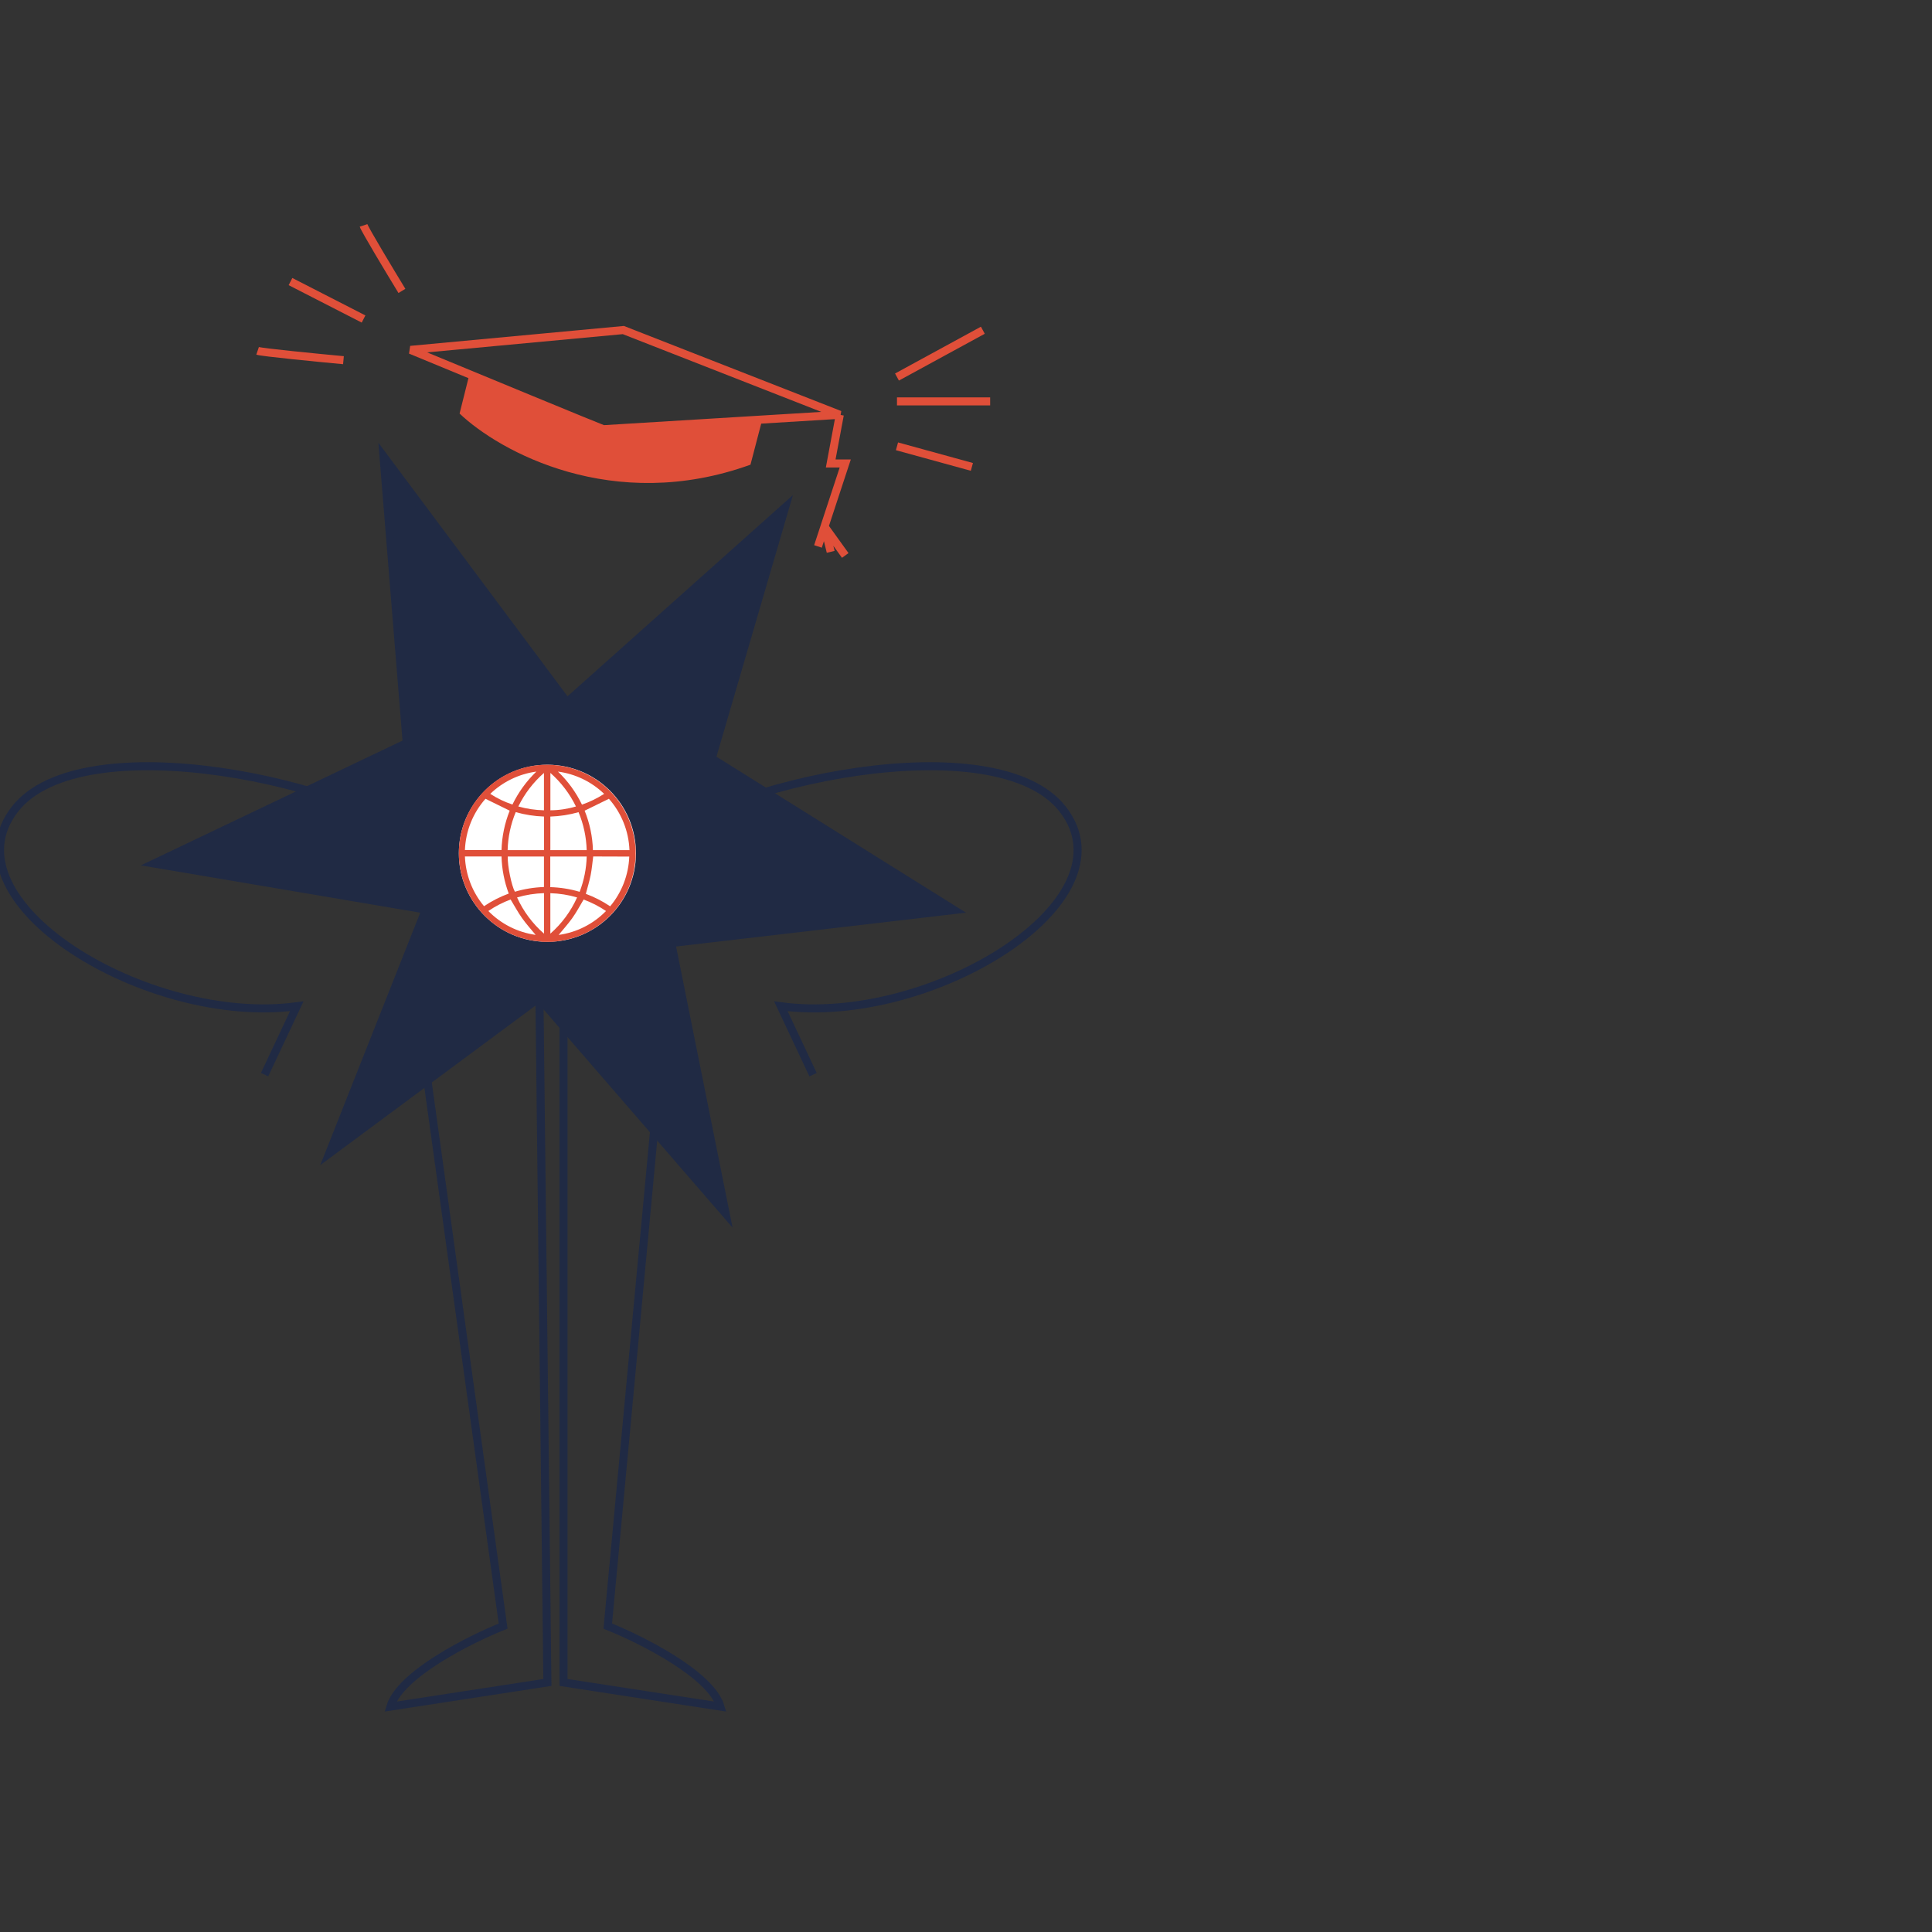 <svg width="240" height="240" viewBox="0 0 240 240" fill="none" xmlns="http://www.w3.org/2000/svg">
<rect x="0" y="0" width="240" height="240" fill="#333333" stroke="none"/>
<g clip-path="url(#clip0_2733_19295)">
<path d="M53 133.5L62.5 202C58.333 203.667 49.7 208 48.5 212L68 209L67 123" stroke="#202A44"/>
<path d="M82 132.5L75.5 202C79.667 203.667 88.3 208 89.5 212L70 209V117" stroke="#202A44"/>
<path d="M79 106C90 96.834 123.754 89.964 132 100.5C141 112 115.5 127.5 97 125L101 133.5" stroke="#202A44"/>
<path d="M54.867 106C43.867 96.834 10.113 89.964 1.867 100.5C-7.133 112 18.367 127.5 36.867 125L32.867 133.5" stroke="#202A44"/>
<path d="M47.641 56.692L70.099 86.798L70.426 87.236L70.833 86.872L97.53 63.035L88.52 93.859L88.414 94.222L88.735 94.423L118.526 113.046L83.928 117.083L83.389 117.146L83.496 117.678L90.139 150.739L67.259 124.327L66.955 123.977L66.583 124.252L40.894 143.289L52.666 113.562L52.894 112.988L52.285 112.884L19.143 107.27L50.215 92.451L50.526 92.302L50.498 91.959L47.641 56.692Z" fill="#202A44" stroke="#202A44"/>
<g clip-path="url(#clip1_2733_19295)">
<circle cx="68" cy="106" r="11" fill="white"/>
<path d="M68.575 117.004H67.374L67.189 116.966C66.762 116.909 66.33 116.88 65.912 116.799C64.407 116.509 62.978 115.905 61.719 115.029C60.46 114.152 59.398 113.022 58.601 111.71C57.804 110.398 57.29 108.933 57.092 107.41C56.894 105.888 57.016 104.34 57.451 102.868C58.15 100.47 59.647 98.385 61.694 96.958C63.742 95.532 66.215 94.85 68.703 95.028C71.162 95.195 73.493 96.184 75.323 97.837C77.154 99.489 78.377 101.709 78.796 104.141C78.868 104.54 78.91 104.944 78.963 105.348V106.636C78.963 106.712 78.934 106.788 78.924 106.864C78.872 107.263 78.839 107.662 78.763 108.056C78.305 110.532 77.004 112.773 75.081 114.395C73.596 115.67 71.79 116.513 69.861 116.833C69.424 116.904 68.997 116.97 68.575 117.004ZM63.317 100.706L60.308 99.228C58.745 100.991 57.843 103.244 57.755 105.6H62.301C62.348 103.921 62.692 102.264 63.317 100.706ZM78.194 105.605C78.104 103.248 77.202 100.994 75.641 99.228L72.627 100.706C73.258 102.265 73.607 103.923 73.657 105.605H78.194ZM62.301 106.393H57.755C57.84 108.659 58.675 110.832 60.128 112.57C61.085 111.927 62.116 111.4 63.198 111.002C62.646 109.527 62.343 107.969 62.301 106.393ZM73.69 106.393C73.586 107.196 73.519 107.976 73.368 108.736C73.216 109.496 72.978 110.256 72.774 111.036C73.839 111.431 74.854 111.951 75.797 112.585C77.249 110.845 78.083 108.673 78.17 106.408L73.69 106.393ZM67.578 105.609V101.433C66.39 101.394 65.21 101.211 64.066 100.886C63.441 102.384 63.1 103.986 63.06 105.609H67.578ZM72.879 105.609C72.837 103.987 72.494 102.387 71.868 100.891C70.727 101.216 69.551 101.399 68.366 101.437V105.609H72.879ZM72.879 106.403H68.356V110.204C69.593 110.237 70.82 110.432 72.006 110.784C72.546 109.381 72.843 107.896 72.883 106.393L72.879 106.403ZM67.573 110.204V106.403H63.075C63.032 107.562 63.549 110.038 63.962 110.774C65.137 110.425 66.353 110.229 67.578 110.19L67.573 110.204ZM60.664 113.169C62.241 114.78 64.307 115.823 66.539 116.134C65.979 115.45 65.371 114.785 64.854 114.053C64.337 113.321 63.905 112.518 63.431 111.739C62.454 112.101 61.525 112.582 60.664 113.169ZM72.499 111.744C72.025 112.537 71.602 113.34 71.076 114.072C70.549 114.804 69.951 115.464 69.396 116.139C71.632 115.83 73.702 114.786 75.28 113.169C74.414 112.583 73.48 112.104 72.499 111.744ZM68.366 115.982C69.783 114.739 70.916 113.204 71.688 111.482C70.607 111.165 69.491 110.988 68.366 110.955V115.982ZM64.233 111.487C65.015 113.207 66.156 114.739 67.578 115.982V110.95C66.445 110.983 65.32 111.161 64.233 111.482V111.487ZM66.634 95.85C64.478 96.138 62.47 97.107 60.901 98.615C61.759 99.175 62.685 99.621 63.658 99.941C64.4 98.41 65.407 97.023 66.634 95.845V95.85ZM75.052 98.62C73.482 97.107 71.47 96.137 69.31 95.85C70.543 97.028 71.553 98.419 72.295 99.955C73.264 99.619 74.189 99.169 75.052 98.615V98.62ZM64.389 100.183C65.427 100.474 66.496 100.633 67.573 100.658V96.016C66.248 97.179 65.165 98.594 64.389 100.178V100.183ZM68.371 96.021V100.658C69.446 100.651 70.515 100.491 71.545 100.183C70.773 98.597 69.694 97.18 68.371 96.016V96.021Z" fill="#E04F39"/>
</g>
<path d="M104.322 51.528L77.435 41L51 43.464C58.757 46.675 74.407 53.141 74.95 53.32L104.322 51.528ZM104.322 51.528L103.192 57.576H105L102.421 65.416M101.611 67.88L102.421 65.416M102.421 65.416L103.192 68.552M102.421 65.416L105 69" stroke="#E04F39"/>
<path d="M57.091 51.372L58.227 46.833L75.273 53.414L94.591 52.506L93.227 57.725C76.136 63.897 62.015 56.061 57.091 51.372Z" fill="#E04F39"/>
<path d="M45.162 28C45.344 28.558 48.415 33.659 49.928 36.139M36.085 34.977L45.162 39.628M32 43.581C32.545 43.767 39.337 44.434 42.666 44.744M120.731 58L111.426 55.442M123 49.861H111.426M122.092 41.023L111.426 46.837" stroke="#E04F39"/>
</g>
<defs>
<clipPath id="clip0_2733_19295">
<rect width="240" height="240" fill="white"/>
</clipPath>
<clipPath id="clip1_2733_19295">
<rect width="22" height="22" fill="white" transform="translate(57 95)"/>
</clipPath>
</defs>
</svg>
